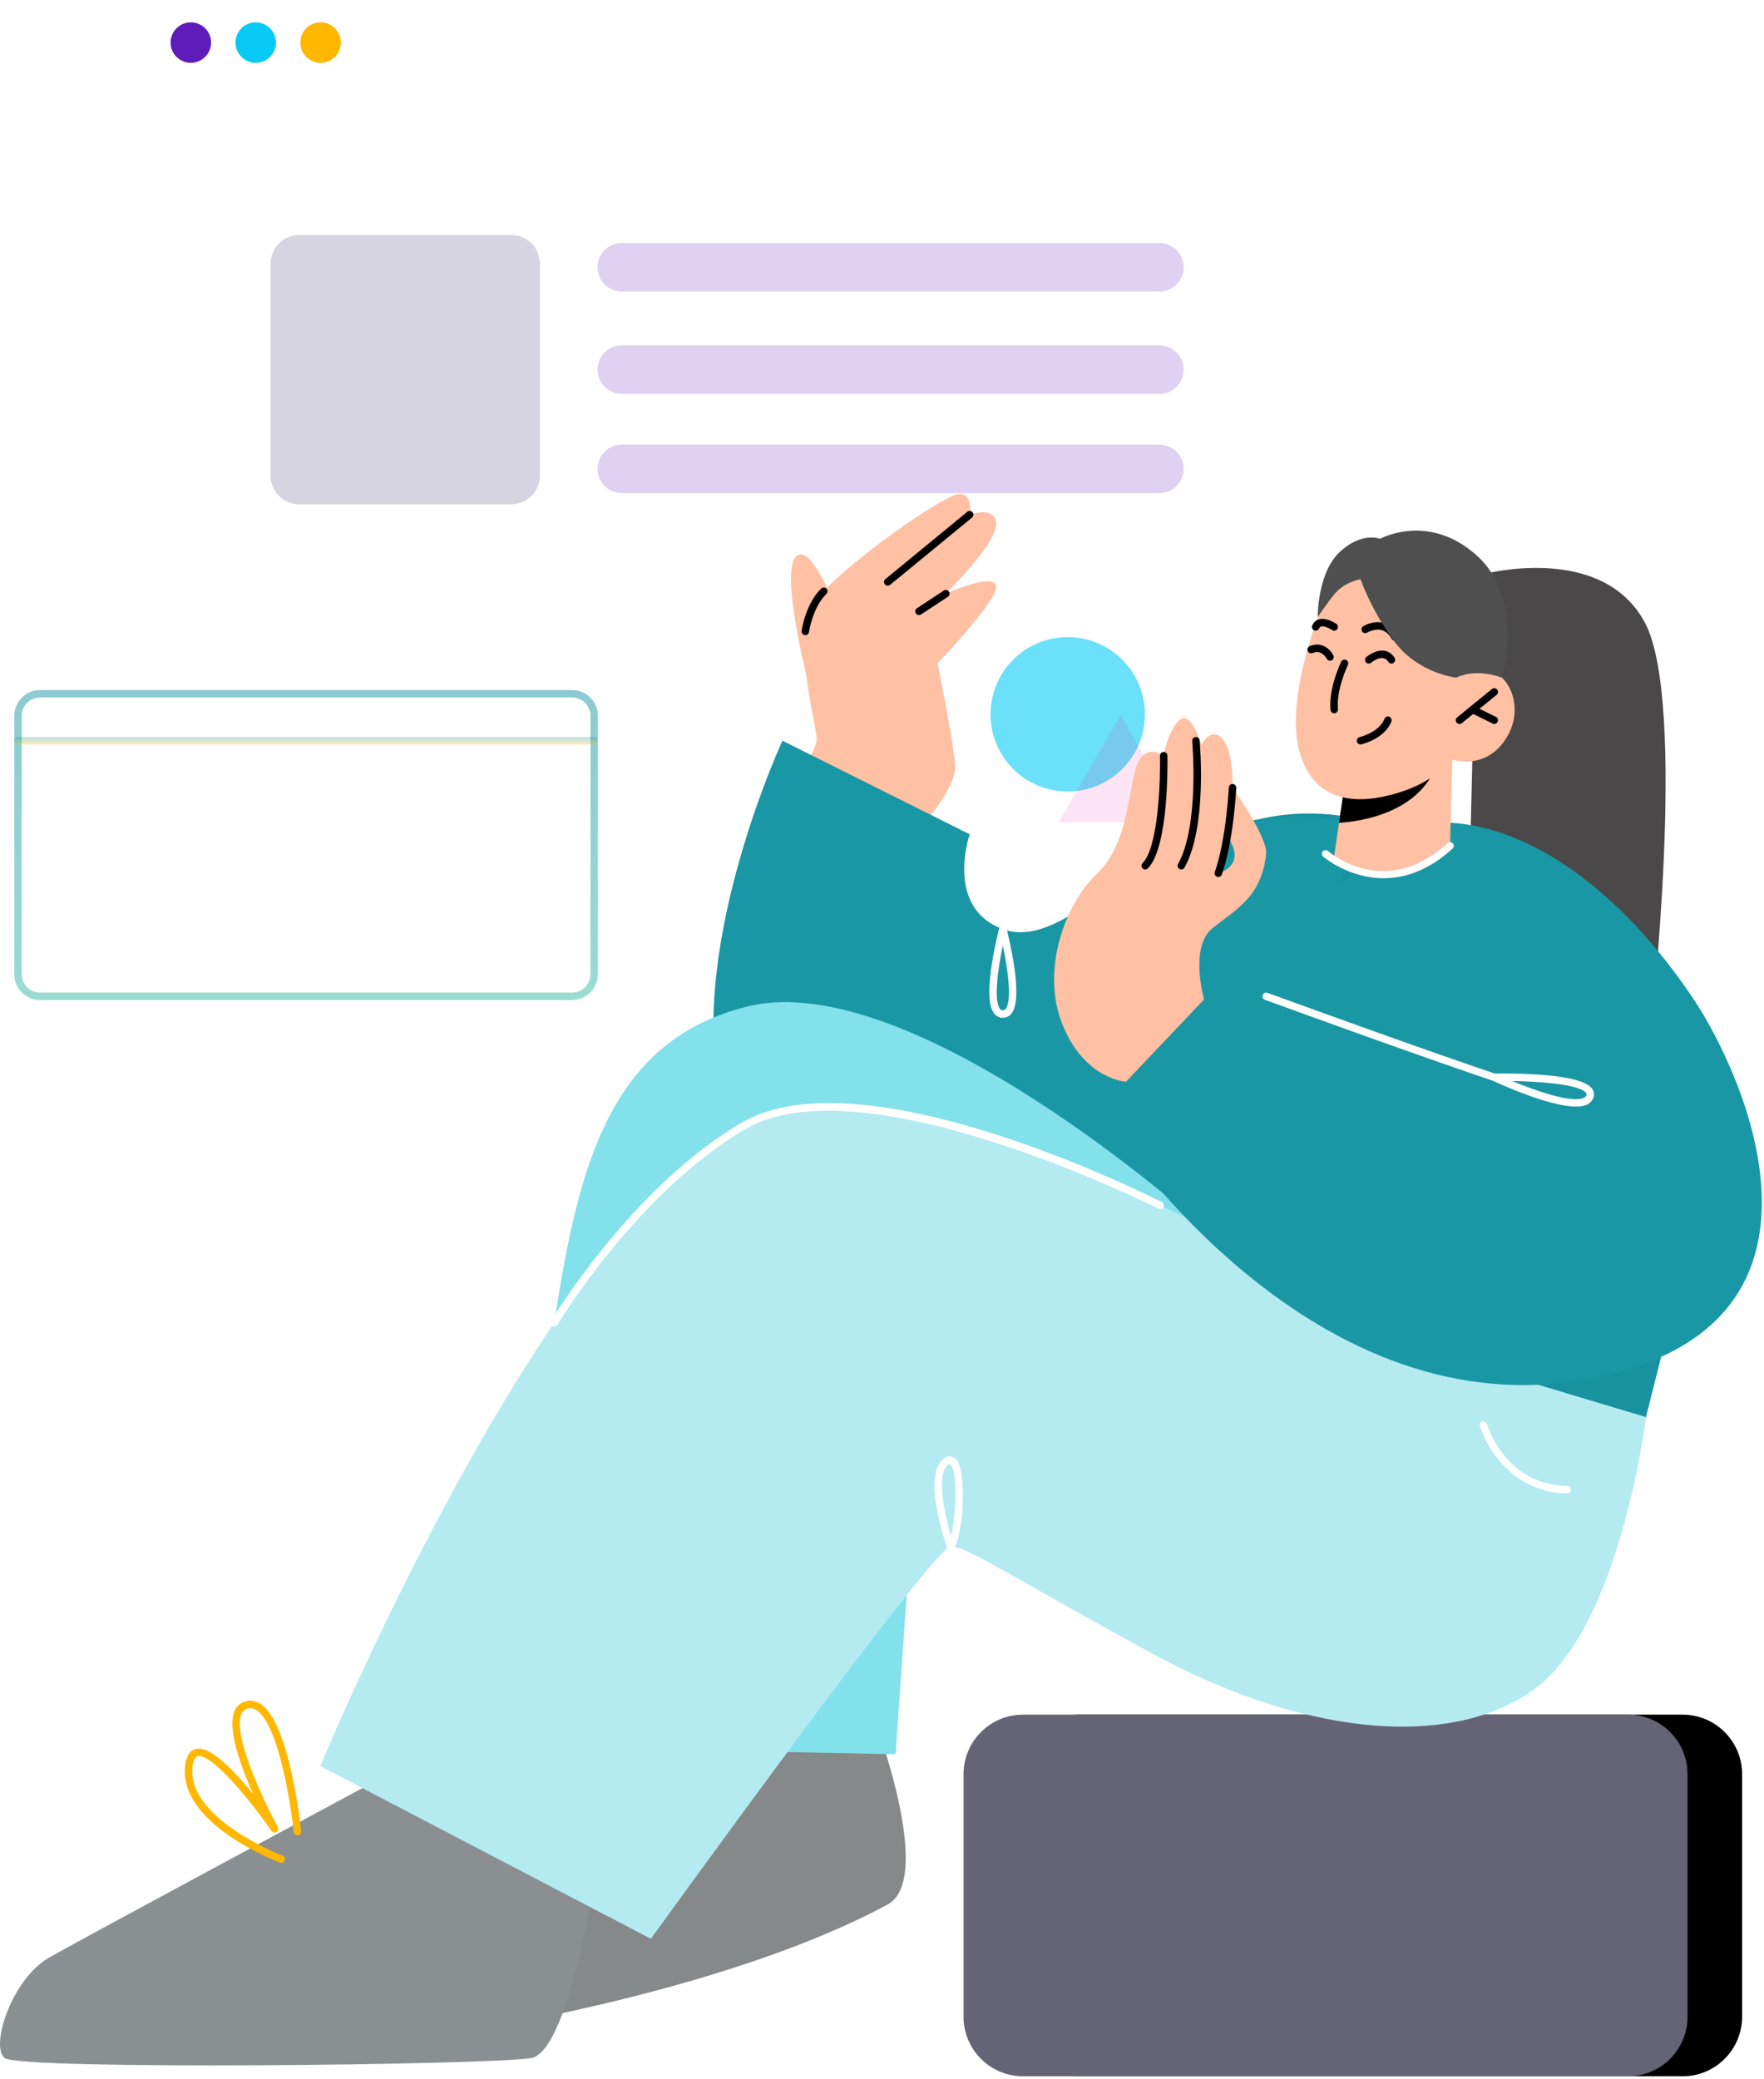 <svg width="493" height="581" viewBox="0 0 493 581" fill="none" xmlns="http://www.w3.org/2000/svg">
<path d="M368.091 11.549V220.816C368.091 227.185 363.683 232.365 358.236 232.365H44.748C39.334 232.365 34.927 227.18 34.927 220.816V11.549C34.927 5.181 39.334 0 44.748 0H358.236C363.687 0 368.091 5.185 368.091 11.549Z" fill="white" fill-opacity="0.4"/>
<path d="M368.091 11.549V23.792H34.923V11.549C34.923 5.181 39.331 0 44.744 0H358.236C363.687 0 368.091 5.185 368.091 11.549Z" fill="white"/>
<path d="M95.252 11.898C95.252 15.022 92.718 17.556 89.594 17.556C86.47 17.556 83.936 15.022 83.936 11.898C83.936 8.774 86.47 6.24 89.594 6.24C92.718 6.24 95.252 8.774 95.252 11.898Z" fill="#FFB700"/>
<path d="M77.126 11.898C77.126 15.022 74.591 17.556 71.467 17.556C68.343 17.556 65.809 15.022 65.809 11.898C65.809 8.774 68.343 6.24 71.467 6.24C74.591 6.24 77.126 8.774 77.126 11.898Z" fill="#07CBF5"/>
<path d="M58.995 11.898C58.995 15.022 56.46 17.556 53.336 17.556C50.212 17.556 47.678 15.022 47.678 11.898C47.678 8.774 50.212 6.24 53.336 6.24C56.465 6.24 58.995 8.774 58.995 11.898Z" fill="#5E1DBB"/>
<path opacity="0.2" d="M324.027 96.517H173.762C170.02 96.517 166.988 99.55 166.988 103.291C166.988 107.032 170.02 110.065 173.762 110.065H324.027C327.768 110.065 330.801 107.032 330.801 103.291C330.801 99.55 327.768 96.517 324.027 96.517Z" fill="#5E1DBB"/>
<path opacity="0.2" d="M324.027 67.907H173.762C170.02 67.907 166.988 70.94 166.988 74.681C166.988 78.422 170.02 81.454 173.762 81.454H324.027C327.768 81.454 330.801 78.422 330.801 74.681C330.801 70.94 327.768 67.907 324.027 67.907Z" fill="#5E1DBB"/>
<path opacity="0.2" d="M324.027 124.251H173.762C170.02 124.251 166.988 127.284 166.988 131.025C166.988 134.766 170.02 137.799 173.762 137.799H324.027C327.768 137.799 330.801 134.766 330.801 131.025C330.801 127.284 327.768 124.251 324.027 124.251Z" fill="#5E1DBB"/>
<path opacity="0.2" d="M142.88 65.659H83.623C79.205 65.659 75.623 69.241 75.623 73.659V132.917C75.623 137.335 79.205 140.917 83.623 140.917H142.88C147.299 140.917 150.88 137.335 150.88 132.917V73.659C150.88 69.241 147.299 65.659 142.88 65.659Z" fill="#2E2865"/>
<path d="M245.662 484.197C245.662 484.197 260.69 525.355 248.113 532.163C204.834 555.591 136.65 566.504 136.65 566.504L151.365 499.464L175.892 454.227L245.662 484.197Z" fill="#868989"/>
<path d="M470.248 580.189H301.168C291.982 580.189 284.537 572.744 284.537 563.559V495.767C284.537 486.582 291.982 479.137 301.168 479.137H470.248C479.43 479.137 486.878 486.582 486.878 495.767V563.559C486.874 572.744 479.43 580.189 470.248 580.189Z" fill="black"/>
<path d="M375.769 228.14C375.769 228.14 351.037 223.117 333.593 238.015C316.153 252.913 306.34 366.648 306.34 366.648C306.34 366.648 364.776 398.263 414.592 398.263C464.407 398.263 460.012 395.995 460.012 395.995L471.624 349.844L375.769 228.14Z" fill="#19929F"/>
<path d="M454.998 580.189H285.918C276.732 580.189 269.288 572.744 269.288 563.559V495.767C269.288 486.582 276.732 479.137 285.918 479.137H454.998C464.184 479.137 471.629 486.582 471.629 495.767V563.559C471.625 572.744 464.18 580.189 454.998 580.189Z" fill="#656376"/>
<path d="M233.171 168.814C233.171 168.814 226.038 150.625 222.224 155.802C218.41 160.978 225.298 188.314 225.298 188.314C225.298 188.314 241.617 190.89 233.171 168.814Z" fill="#FFC0A4"/>
<path d="M340.158 245.192H267.119C264.485 245.192 262.35 243.056 262.35 240.422V167.384C262.35 164.75 264.485 162.614 267.119 162.614H340.158C342.792 162.614 344.927 164.75 344.927 167.384V240.422C344.927 243.056 342.792 245.192 340.158 245.192Z" fill="white" fill-opacity="0.7"/>
<path opacity="0.6" d="M298.404 221.18C310.318 221.18 319.977 211.521 319.977 199.606C319.977 187.691 310.318 178.032 298.404 178.032C286.489 178.032 276.83 187.691 276.83 199.606C276.83 211.521 286.489 221.18 298.404 221.18Z" fill="#07CBF5"/>
<g opacity="0.6">
<path opacity="0.2" d="M313.167 199.851L321.808 214.815L330.45 229.78H313.167H295.889L304.526 214.815L313.167 199.851Z" fill="#E2209E"/>
</g>
<path d="M250.293 238.579C250.293 238.579 267.733 222.223 266.919 213.54C266.1 204.857 262.012 185.356 262.012 185.356C262.012 185.356 279.183 167.522 278.364 163.708C277.546 159.894 264.343 165.889 264.343 165.889C264.343 165.889 278.422 151.988 278.393 146.538C278.364 141.087 271.007 143.812 271.007 143.812C271.007 143.812 272.095 137.543 267.737 138.087C263.375 138.632 236.126 157.439 228.22 167.522C220.319 177.604 228.764 203.391 228.22 206.984C227.676 210.578 222.225 217.935 222.225 217.935L250.293 238.579Z" fill="#FFC0A4"/>
<g filter="url(#filter0_n_443_3501)">
<path d="M218.68 206.983L271.005 233.131C271.005 233.131 263.918 253.637 280.27 259.636C296.621 265.631 315.698 238.843 337.501 232.071C359.303 225.3 376.827 229.687 376.827 229.687L366.445 320.411C366.445 320.411 268.492 372.466 221.073 338.126C173.655 303.785 218.68 206.983 218.68 206.983Z" fill="#1A97A4"/>
</g>
<path d="M225.063 177.502C224.353 177.415 223.954 176.891 224.033 176.322C224.079 176.015 225.122 168.744 229.504 164.465C229.924 164.062 230.58 164.083 230.975 164.486C231.378 164.897 231.37 165.554 230.958 165.957C227.086 169.733 226.102 176.542 226.093 176.613C226.023 177.124 225.574 177.502 225.063 177.502Z" fill="black"/>
<path d="M248.113 163.654C247.814 163.654 247.515 163.526 247.311 163.276C246.945 162.832 247.012 162.18 247.456 161.814L270.351 143.011C270.788 142.645 271.444 142.716 271.814 143.156C272.179 143.601 272.113 144.253 271.668 144.619L248.773 163.422C248.578 163.58 248.346 163.654 248.113 163.654Z" fill="black"/>
<path d="M256.837 171.872C256.501 171.872 256.168 171.71 255.969 171.402C255.653 170.925 255.786 170.281 256.264 169.965L263.775 165.025C264.257 164.714 264.897 164.839 265.217 165.325C265.532 165.802 265.399 166.446 264.922 166.762L257.41 171.702C257.228 171.818 257.032 171.872 256.837 171.872Z" fill="black"/>
<path d="M104.579 497.897C104.579 497.897 24.033 541.132 13.709 547.035C3.389 552.939 -2.817 571.638 1.271 575.082C5.359 578.526 138.209 577.051 148.545 575.082C158.877 573.113 166.259 524.892 166.259 524.892L104.579 497.897Z" fill="#8A9091"/>
<path d="M78.604 520.546C78.484 520.546 78.355 520.525 78.235 520.479C77.063 520.035 49.544 509.433 51.771 493.135C52.12 490.597 53.121 489.109 54.754 488.719C58.771 487.768 65.543 494.88 70.769 501.336C67.176 493.326 63.403 482.857 65.589 478.034C66.228 476.621 67.367 475.699 68.875 475.367C70.337 475.038 71.762 475.371 73.104 476.335C81.018 482.051 84.043 510.542 84.167 511.751C84.225 512.324 83.81 512.831 83.237 512.889C82.609 512.956 82.156 512.532 82.098 511.963C81.276 503.974 77.836 482.309 71.887 478.013C71.043 477.398 70.217 477.199 69.319 477.39C68.439 477.585 67.853 478.059 67.479 478.89C64.812 484.776 73.918 503.737 77.649 510.546C77.915 511.032 77.753 511.639 77.283 511.93C76.826 512.212 76.199 512.088 75.883 511.635C69.531 502.429 59.004 489.92 55.232 490.734C54.343 490.946 53.977 492.304 53.827 493.409C51.821 508.079 78.696 518.427 78.97 518.531C79.506 518.735 79.772 519.333 79.572 519.869C79.423 520.293 79.024 520.546 78.604 520.546Z" fill="#FFB700"/>
<g filter="url(#filter1_n_443_3501)">
<path d="M334.6 341.524C334.6 341.524 254.669 269.827 208.767 281.272C162.864 292.718 159.379 340.647 151.203 394.609C143.027 448.571 140.464 488.017 140.464 488.017L250.306 490.198L256.833 395.905L374.216 359.388L334.6 341.524Z" fill="#82E1EB"/>
</g>
<g filter="url(#filter2_n_443_3501)">
<path d="M460.015 395.992C460.015 395.992 452.924 454.715 428.624 472.155C404.325 489.596 362.515 484.158 321.918 461.998C281.969 440.195 270.191 432.107 265.638 432.107C261.081 432.107 181.91 541.771 181.91 541.771L89.503 493.513C89.503 493.513 159.933 323.348 218.29 310.76C274.757 298.58 401.571 378.448 401.571 378.448L460.015 395.992Z" fill="#B4EBF1"/>
</g>
<path d="M414.598 160.433C414.598 160.433 447.717 151.546 459.706 173.976C471.696 196.406 461.352 287.421 461.352 287.421L410.501 253.986L411.569 208.865L414.598 160.433Z" fill="#4A4848"/>
<g filter="url(#filter3_n_443_3501)">
<path d="M347.767 278.353L309.01 312.797C309.01 312.797 364.118 399.354 442.604 385.549C521.093 371.74 486.562 299.05 473.492 279.445C453.143 248.923 428.221 231.487 405.866 229.933C383.515 228.375 347.767 278.353 347.767 278.353Z" fill="#1A97A4"/>
</g>
<path d="M405.867 212.252L405.261 236.364C405.261 236.364 400.737 243.186 386.604 243.979C376.076 244.569 372.881 239.09 372.881 239.09L375.956 218.056L401.568 213.091L405.867 212.252Z" fill="#FFC0A4"/>
<path d="M401.572 213.097C401.494 213.753 401.224 214.526 400.812 215.407C395.117 227.313 380.298 229.544 374.22 229.935L375.961 218.061L401.572 213.097Z" fill="black"/>
<path d="M371.961 162.959C371.961 162.959 358.547 192.871 363.117 209.792C367.682 226.713 383.083 224.204 392.314 221.03C401.545 217.856 405.87 212.255 405.87 212.255C405.87 212.255 414.436 215.251 420.261 207.316C426.085 199.381 422.633 190.17 417.747 188.018C412.861 185.866 406.991 189.356 406.991 189.356L411.649 180.669C411.649 180.669 392.833 136.121 371.961 162.959Z" fill="#FFC0A4"/>
<path d="M389.865 179.069C389.504 179.069 389.151 178.878 388.96 178.541C388.199 177.187 387.232 176.352 386.085 176.057C384.095 175.554 382.117 176.755 382.097 176.763C381.611 177.062 380.971 176.917 380.667 176.427C380.368 175.94 380.51 175.301 380.996 174.997C381.104 174.931 383.733 173.315 386.579 174.038C388.307 174.474 389.716 175.65 390.771 177.519C391.049 178.018 390.875 178.649 390.376 178.932C390.214 179.023 390.04 179.069 389.865 179.069Z" fill="black"/>
<path d="M367.699 176.225C367.554 176.225 367.409 176.196 367.267 176.134C366.744 175.893 366.511 175.278 366.752 174.755C367.151 173.886 367.811 173.3 368.671 173.064C370.715 172.495 373.196 174.14 373.47 174.331C373.939 174.655 374.064 175.299 373.736 175.772C373.416 176.25 372.776 176.371 372.29 176.042C371.671 175.619 370.109 174.809 369.22 175.066C369.045 175.116 368.821 175.224 368.638 175.619C368.472 176.001 368.094 176.225 367.699 176.225Z" fill="black"/>
<path d="M388.881 185.425C388.536 185.425 388.199 185.254 388.004 184.943C387.609 184.328 387.144 183.983 386.575 183.896C385.291 183.684 383.709 184.76 383.206 185.184C382.766 185.553 382.109 185.499 381.743 185.059C381.374 184.623 381.428 183.966 381.86 183.597C382.121 183.381 384.448 181.474 386.887 181.844C388.05 182.022 389.047 182.712 389.757 183.834C390.065 184.32 389.919 184.959 389.438 185.267C389.263 185.375 389.072 185.425 388.881 185.425Z" fill="black"/>
<path d="M371.717 184.643C371.335 184.643 370.969 184.431 370.786 184.066C370.637 183.779 369.311 181.432 366.848 182.479C366.312 182.703 365.709 182.454 365.485 181.926C365.261 181.399 365.51 180.788 366.038 180.564C369.544 179.089 371.887 181.606 372.647 183.143C372.905 183.659 372.693 184.278 372.182 184.535C372.028 184.61 371.87 184.643 371.717 184.643Z" fill="black"/>
<path d="M372.885 199.32C372.353 199.32 371.9 198.913 371.85 198.373C371.293 192.27 374.692 185.203 374.837 184.904C375.086 184.385 375.709 184.173 376.225 184.427C376.74 184.676 376.956 185.299 376.702 185.814C376.669 185.881 373.416 192.661 373.919 198.186C373.973 198.755 373.549 199.262 372.976 199.312C372.947 199.316 372.914 199.32 372.885 199.32Z" fill="black"/>
<path d="M380.237 208.021C379.763 208.021 379.336 207.693 379.228 207.215C379.099 206.658 379.448 206.097 380.009 205.973C380.063 205.96 385.409 204.685 386.93 200.871C387.146 200.339 387.757 200.094 388.28 200.289C388.812 200.501 389.069 201.108 388.862 201.64C386.93 206.475 380.736 207.934 380.474 207.992C380.391 208.017 380.312 208.021 380.237 208.021Z" fill="black"/>
<path d="M407.907 202.298C407.608 202.298 407.304 202.169 407.105 201.916C406.739 201.471 406.81 200.819 407.25 200.454L416.963 192.544C417.408 192.186 418.064 192.249 418.426 192.693C418.791 193.138 418.721 193.79 418.28 194.155L408.567 202.065C408.368 202.219 408.139 202.298 407.907 202.298Z" fill="black"/>
<path d="M417.621 202.296C417.467 202.296 417.309 202.263 417.164 202.188L411.115 199.205C410.6 198.952 410.388 198.329 410.641 197.814C410.899 197.303 411.53 197.091 412.033 197.344L418.082 200.327C418.597 200.581 418.809 201.204 418.555 201.715C418.368 202.084 418.003 202.296 417.621 202.296Z" fill="black"/>
<path d="M406.995 189.361C406.995 189.361 396.451 188.215 389.87 179.482C383.285 170.749 380.24 161.851 380.24 161.851C380.24 161.851 375.774 162.557 372.891 166.084C370.768 168.68 368.271 172.453 368.271 172.453C368.271 172.453 368.134 160.289 374.308 154.368C380.481 148.448 385.716 150.567 385.716 150.567C385.716 150.567 399.218 143.044 412.774 155.27C426.329 167.496 419.728 189.37 419.728 189.37C419.728 189.37 412.823 186.549 406.995 189.361Z" fill="#4F4F4F"/>
<path d="M344.472 220.12C344.472 220.12 344.85 209.887 341.576 206.389C338.307 202.891 335.789 208.155 335.789 208.155C335.789 208.155 332.877 198.18 329.607 201.221C326.338 204.229 325.224 211.163 325.224 211.163C325.224 211.163 319.437 206.846 317.244 215.413C315.054 223.983 314.693 236.476 306.355 244.39C297.984 252.304 290.722 270.75 296.904 286.217C303.086 301.684 314.693 302.273 314.693 302.273L336.508 279.283C336.508 279.283 332.32 264.63 338.863 259.367C345.402 254.103 352.585 250.684 353.861 238.582C354.351 234.004 344.472 220.12 344.472 220.12ZM340.496 244.028L342.594 233.136C349.137 241.835 340.496 244.028 340.496 244.028Z" fill="#FFC0A4"/>
<path d="M340.496 245.066C340.384 245.066 340.264 245.049 340.152 245.008C339.611 244.821 339.329 244.227 339.516 243.687C342.702 234.597 343.429 220.214 343.433 220.069C343.462 219.495 343.994 218.993 344.522 219.084C345.099 219.109 345.54 219.595 345.511 220.173C345.482 220.775 344.759 234.995 341.477 244.376C341.331 244.8 340.928 245.066 340.496 245.066Z" fill="black"/>
<path d="M330.147 242.962C329.972 242.962 329.798 242.92 329.64 242.829C329.137 242.546 328.963 241.915 329.241 241.416C335.277 230.652 333.217 207.317 333.196 207.084C333.142 206.511 333.566 206.008 334.139 205.954C334.687 205.913 335.215 206.32 335.265 206.893C335.356 207.878 337.404 231.105 331.048 242.43C330.861 242.771 330.508 242.962 330.147 242.962Z" fill="black"/>
<path d="M320.059 242.963C319.789 242.963 319.528 242.864 319.324 242.66C318.917 242.253 318.917 241.597 319.324 241.19C323.761 236.753 324.338 218.025 324.189 211.182C324.176 210.609 324.633 210.135 325.202 210.123C325.792 210.123 326.253 210.571 326.266 211.141C326.291 212.179 326.76 236.69 320.795 242.66C320.591 242.86 320.329 242.963 320.059 242.963Z" fill="black"/>
<path d="M154.91 370.655C154.728 370.655 154.545 370.609 154.379 370.509C153.888 370.215 153.726 369.579 154.017 369.085C154.241 368.711 176.596 331.578 207.364 313.669C241.256 293.943 321.311 334.175 324.702 335.899C325.212 336.161 325.416 336.784 325.154 337.295C324.893 337.806 324.265 338.001 323.758 337.752C322.936 337.332 241.297 296.312 208.407 315.463C178.105 333.103 156.02 369.778 155.799 370.148C155.608 370.472 155.263 370.655 154.91 370.655Z" fill="white"/>
<path d="M265.638 433.146C265.546 433.146 265.451 433.133 265.363 433.108C265.035 433.017 264.769 432.772 264.657 432.448C263.938 430.379 257.794 412.108 263.718 407.625C265.039 406.624 266.39 406.757 267.328 407.937C270.411 411.813 269.023 430.628 266.302 432.905C266.115 433.062 265.874 433.146 265.638 433.146ZM265.438 409.042C265.343 409.042 265.201 409.108 264.969 409.283C261.795 411.684 263.585 421.908 265.8 429.249C267.046 424.218 267.873 411.912 265.696 409.224C265.608 409.116 265.546 409.042 265.438 409.042Z" fill="white"/>
<path d="M280.272 284.401C279.287 284.401 278.436 283.973 277.813 283.171C274.36 278.705 278.756 261.339 279.266 259.374C279.512 258.456 281.036 258.456 281.277 259.374C281.788 261.339 286.184 278.705 282.731 283.171C282.112 283.977 281.256 284.401 280.272 284.401ZM280.272 264.181C278.81 271.082 277.717 279.648 279.458 281.904C279.911 282.498 280.633 282.498 281.09 281.904C282.827 279.648 281.734 271.082 280.272 264.181Z" fill="white"/>
<path d="M386.699 245.407C376.844 245.407 369.877 239.454 369.769 239.358C369.337 238.98 369.296 238.328 369.674 237.892C370.056 237.46 370.713 237.418 371.145 237.796C371.788 238.361 387.206 251.464 404.563 235.594C404.987 235.212 405.651 235.237 406.033 235.661C406.42 236.08 406.39 236.741 405.967 237.127C399.087 243.413 392.407 245.407 386.699 245.407Z" fill="white"/>
<path d="M421.322 303.308C421.218 303.308 421.106 303.292 420.998 303.254C400.076 296.387 353.983 279.557 353.522 279.387C352.982 279.192 352.707 278.594 352.907 278.054C353.102 277.518 353.696 277.239 354.236 277.434C354.697 277.605 400.753 294.422 421.65 301.281C422.194 301.459 422.489 302.045 422.311 302.59C422.169 303.03 421.762 303.308 421.322 303.308Z" fill="white"/>
<path d="M440.439 309.215C432.903 309.215 418.952 302.809 417.178 301.982C416.738 301.779 416.501 301.297 416.601 300.827C416.696 300.354 417.112 300.013 417.593 300.005C421.602 299.926 441.818 299.739 444.984 304.247C445.532 305.028 445.636 305.917 445.287 306.822C444.942 307.715 444.265 308.372 443.272 308.775C442.503 309.078 441.54 309.215 440.439 309.215ZM422.57 302.074C429.197 304.812 439.026 308.239 442.495 306.843C443.089 306.602 443.272 306.291 443.351 306.07C443.463 305.78 443.409 305.613 443.284 305.435C441.66 303.121 431.162 302.207 422.57 302.074Z" fill="white"/>
<path d="M159.882 279.456H11.196C7.22 279.456 3.984 276.219 3.984 272.24V200.04C3.984 196.06 7.22 192.824 11.196 192.824H159.882C163.862 192.824 167.099 196.06 167.099 200.04V272.24C167.099 276.219 163.862 279.456 159.882 279.456ZM11.196 194.897C8.362 194.897 6.061 197.202 6.061 200.036V272.235C6.061 275.069 8.366 277.374 11.196 277.374H159.882C162.72 277.374 165.021 275.069 165.021 272.235V200.04C165.021 197.207 162.716 194.901 159.882 194.901L11.196 194.897Z" fill="url(#paint0_linear_443_3501)"/>
<path d="M437.996 417.323C419.202 416.957 413.651 398.74 413.593 398.557C413.435 398.009 413.747 397.431 414.3 397.269C414.852 397.103 415.426 397.423 415.588 397.971C415.791 398.665 420.785 414.909 438.013 415.245C438.586 415.258 439.043 415.732 439.031 416.305C439.023 416.87 438.561 417.323 437.996 417.323Z" fill="white"/>
<path d="M166.06 208.021H5.018C4.445 208.021 3.979 207.556 3.979 206.983C3.979 206.409 4.445 205.944 5.018 205.944H166.06C166.633 205.944 167.099 206.409 167.099 206.983C167.099 207.56 166.633 208.021 166.06 208.021Z" fill="url(#paint1_linear_443_3501)" fill-opacity="0.6"/>
<defs>
<filter id="filter0_n_443_3501" x="199.36" y="206.983" width="177.467" height="142.863" filterUnits="userSpaceOnUse" color-interpolation-filters="sRGB">
<feFlood flood-opacity="0" result="BackgroundImageFix"/>
<feBlend mode="normal" in="SourceGraphic" in2="BackgroundImageFix" result="shape"/>
<feTurbulence type="fractalNoise" baseFrequency="2 2" stitchTiles="stitch" numOctaves="3" result="noise" seed="1557" />
<feColorMatrix in="noise" type="luminanceToAlpha" result="alphaNoise" />
<feComponentTransfer in="alphaNoise" result="coloredNoise1">
<feFuncA type="discrete" tableValues="1 1 1 1 1 1 1 1 1 1 1 1 1 1 1 1 1 1 1 1 1 1 1 1 1 1 1 1 1 1 1 1 1 1 1 1 1 1 1 1 1 1 1 1 1 1 1 1 1 1 1 0 0 0 0 0 0 0 0 0 0 0 0 0 0 0 0 0 0 0 0 0 0 0 0 0 0 0 0 0 0 0 0 0 0 0 0 0 0 0 0 0 0 0 0 0 0 0 0 0 "/>
</feComponentTransfer>
<feComposite operator="in" in2="shape" in="coloredNoise1" result="noise1Clipped" />
<feFlood flood-color="rgba(0, 0, 0, 0.06)" result="color1Flood" />
<feComposite operator="in" in2="noise1Clipped" in="color1Flood" result="color1" />
<feMerge result="effect1_noise_443_3501">
<feMergeNode in="shape" />
<feMergeNode in="color1" />
</feMerge>
</filter>
<filter id="filter1_n_443_3501" x="140.464" y="280.035" width="233.753" height="210.164" filterUnits="userSpaceOnUse" color-interpolation-filters="sRGB">
<feFlood flood-opacity="0" result="BackgroundImageFix"/>
<feBlend mode="normal" in="SourceGraphic" in2="BackgroundImageFix" result="shape"/>
<feTurbulence type="fractalNoise" baseFrequency="2 2" stitchTiles="stitch" numOctaves="3" result="noise" seed="6674" />
<feColorMatrix in="noise" type="luminanceToAlpha" result="alphaNoise" />
<feComponentTransfer in="alphaNoise" result="coloredNoise1">
<feFuncA type="discrete" tableValues="1 1 1 1 1 1 1 1 1 1 1 1 1 1 1 1 1 1 1 1 1 1 1 1 1 1 1 1 1 1 1 1 1 1 1 1 1 1 1 1 1 1 1 1 1 1 1 1 1 1 1 0 0 0 0 0 0 0 0 0 0 0 0 0 0 0 0 0 0 0 0 0 0 0 0 0 0 0 0 0 0 0 0 0 0 0 0 0 0 0 0 0 0 0 0 0 0 0 0 0 "/>
</feComponentTransfer>
<feComposite operator="in" in2="shape" in="coloredNoise1" result="noise1Clipped" />
<feFlood flood-color="rgba(0, 0, 0, 0.07)" result="color1Flood" />
<feComposite operator="in" in2="noise1Clipped" in="color1Flood" result="color1" />
<feMerge result="effect1_noise_443_3501">
<feMergeNode in="shape" />
<feMergeNode in="color1" />
</feMerge>
</filter>
<filter id="filter2_n_443_3501" x="89.503" y="309.496" width="370.512" height="232.275" filterUnits="userSpaceOnUse" color-interpolation-filters="sRGB">
<feFlood flood-opacity="0" result="BackgroundImageFix"/>
<feBlend mode="normal" in="SourceGraphic" in2="BackgroundImageFix" result="shape"/>
<feTurbulence type="fractalNoise" baseFrequency="2 2" stitchTiles="stitch" numOctaves="3" result="noise" seed="7062" />
<feColorMatrix in="noise" type="luminanceToAlpha" result="alphaNoise" />
<feComponentTransfer in="alphaNoise" result="coloredNoise1">
<feFuncA type="discrete" tableValues="1 1 1 1 1 1 1 1 1 1 1 1 1 1 1 1 1 1 1 1 1 1 1 1 1 1 1 1 1 1 1 1 1 1 1 1 1 1 1 1 1 1 1 1 1 1 1 1 1 1 1 0 0 0 0 0 0 0 0 0 0 0 0 0 0 0 0 0 0 0 0 0 0 0 0 0 0 0 0 0 0 0 0 0 0 0 0 0 0 0 0 0 0 0 0 0 0 0 0 0 "/>
</feComponentTransfer>
<feComposite operator="in" in2="shape" in="coloredNoise1" result="noise1Clipped" />
<feFlood flood-color="rgba(0, 0, 0, 0.05)" result="color1Flood" />
<feComposite operator="in" in2="noise1Clipped" in="color1Flood" result="color1" />
<feMerge result="effect1_noise_443_3501">
<feMergeNode in="shape" />
<feMergeNode in="color1" />
</feMerge>
</filter>
<filter id="filter3_n_443_3501" x="309.01" y="229.897" width="183.386" height="157.144" filterUnits="userSpaceOnUse" color-interpolation-filters="sRGB">
<feFlood flood-opacity="0" result="BackgroundImageFix"/>
<feBlend mode="normal" in="SourceGraphic" in2="BackgroundImageFix" result="shape"/>
<feTurbulence type="fractalNoise" baseFrequency="2 2" stitchTiles="stitch" numOctaves="3" result="noise" seed="2677" />
<feColorMatrix in="noise" type="luminanceToAlpha" result="alphaNoise" />
<feComponentTransfer in="alphaNoise" result="coloredNoise1">
<feFuncA type="discrete" tableValues="1 1 1 1 1 1 1 1 1 1 1 1 1 1 1 1 1 1 1 1 1 1 1 1 1 1 1 1 1 1 1 1 1 1 1 1 1 1 1 1 1 1 1 1 1 1 1 1 1 1 1 0 0 0 0 0 0 0 0 0 0 0 0 0 0 0 0 0 0 0 0 0 0 0 0 0 0 0 0 0 0 0 0 0 0 0 0 0 0 0 0 0 0 0 0 0 0 0 0 0 "/>
</feComponentTransfer>
<feComposite operator="in" in2="shape" in="coloredNoise1" result="noise1Clipped" />
<feFlood flood-color="rgba(0, 0, 0, 0.06)" result="color1Flood" />
<feComposite operator="in" in2="noise1Clipped" in="color1Flood" result="color1" />
<feMerge result="effect1_noise_443_3501">
<feMergeNode in="shape" />
<feMergeNode in="color1" />
</feMerge>
</filter>
<linearGradient id="paint0_linear_443_3501" x1="85.541" y1="192.824" x2="85.541" y2="279.456" gradientUnits="userSpaceOnUse">
<stop stop-color="#1A97A4" stop-opacity="0.5"/>
<stop offset="1" stop-color="#36BBA7" stop-opacity="0.5"/>
</linearGradient>
<linearGradient id="paint1_linear_443_3501" x1="85.539" y1="205.944" x2="85.539" y2="208.021" gradientUnits="userSpaceOnUse">
<stop stop-color="#1A97A4" stop-opacity="0.5"/>
<stop offset="1" stop-color="#F6C218" stop-opacity="0.5"/>
</linearGradient>
</defs>
</svg>
